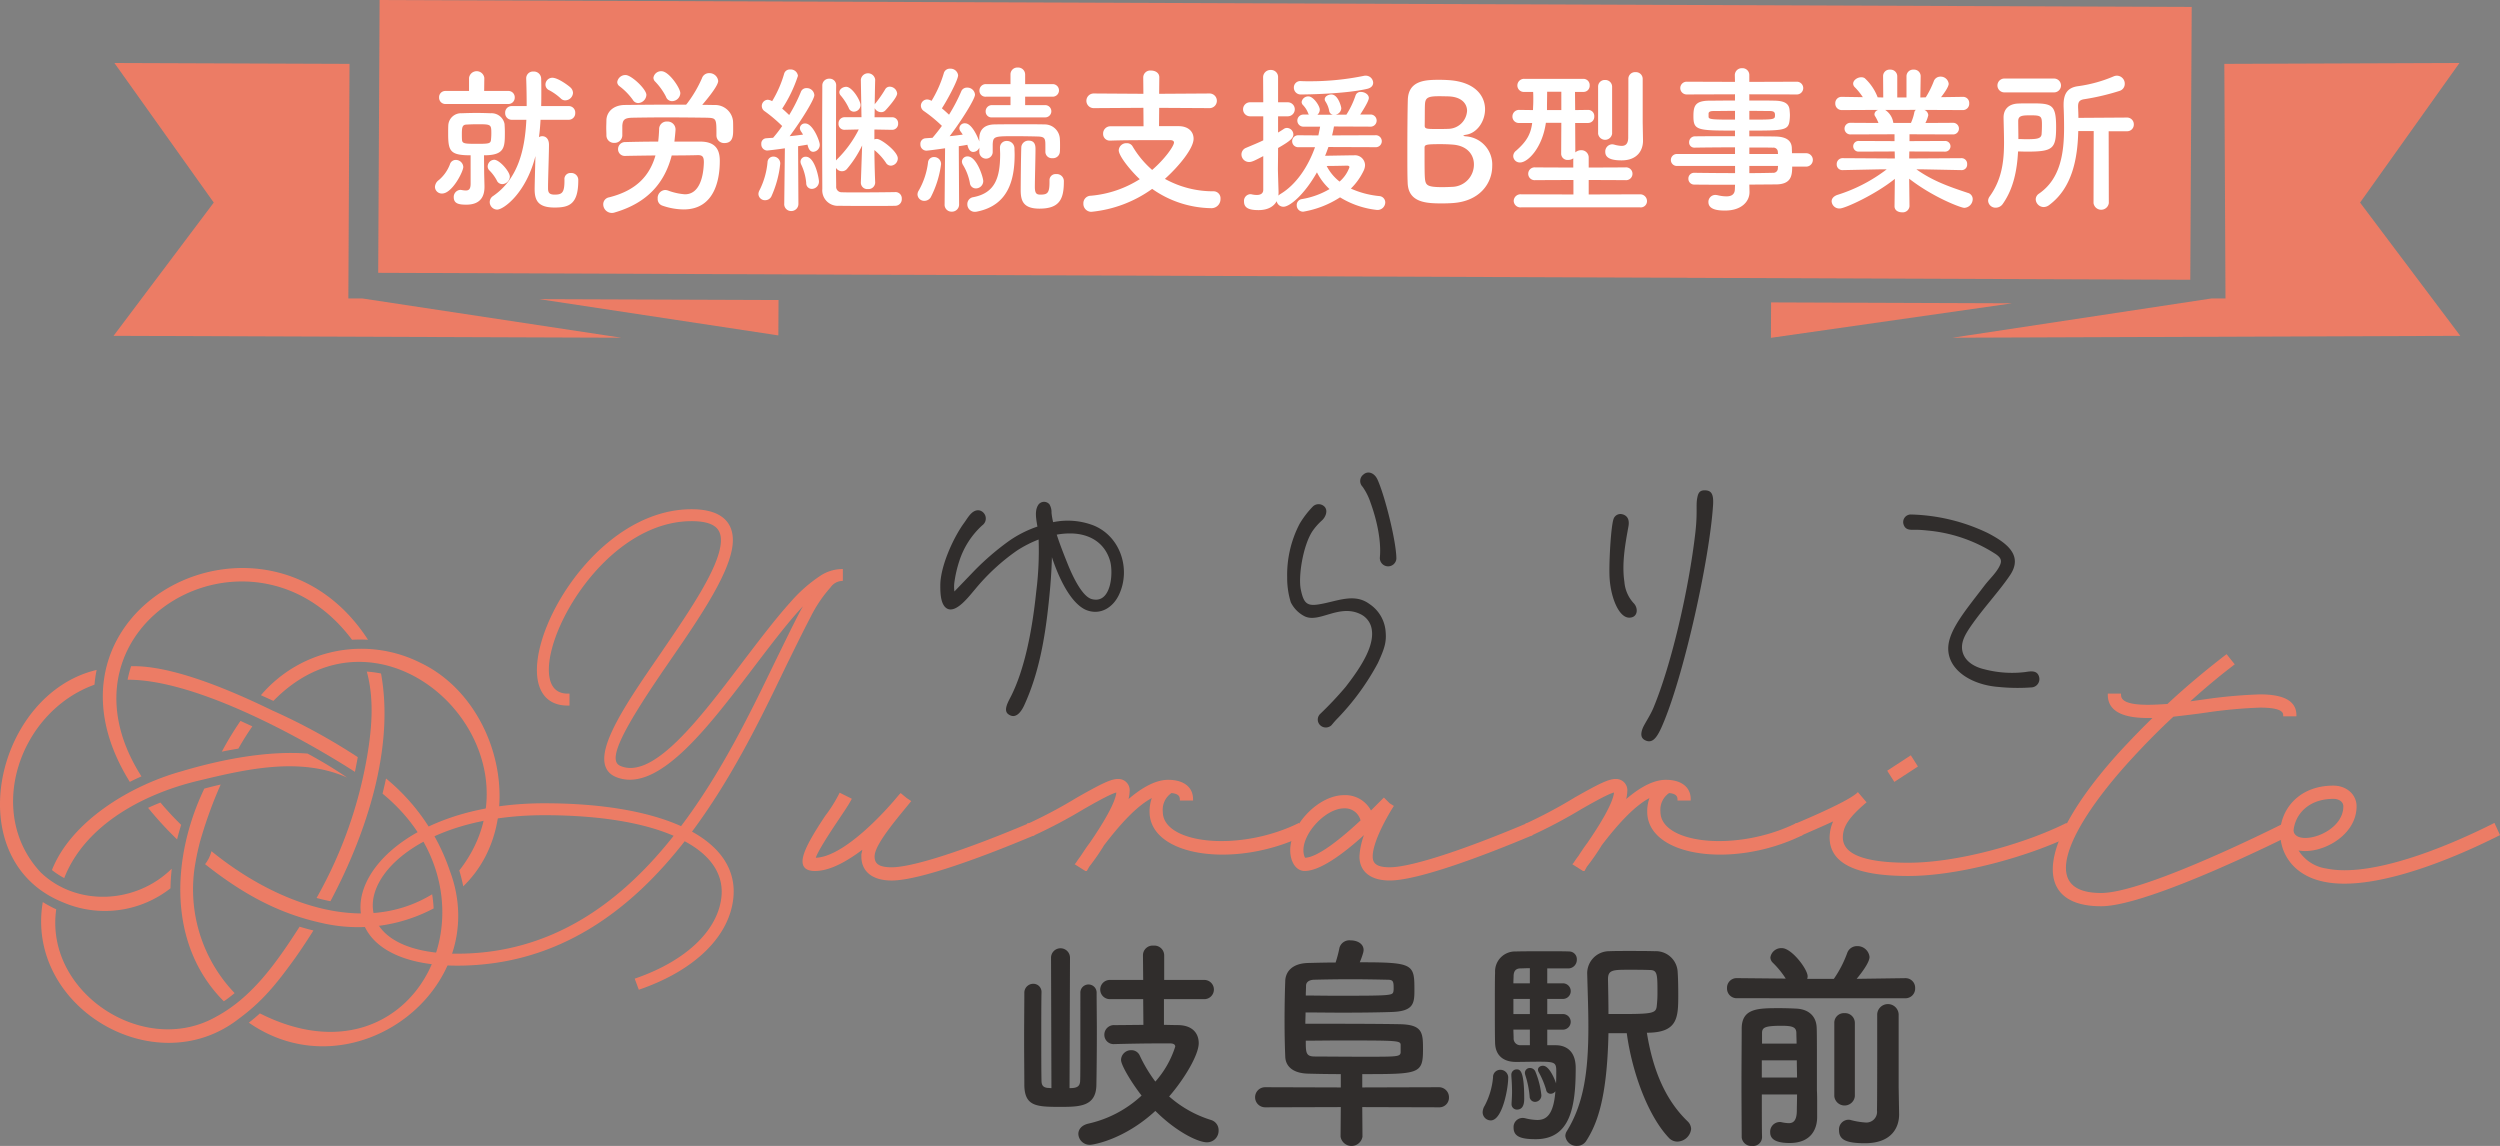 <svg xmlns="http://www.w3.org/2000/svg" width="531.264" height="243.517" viewBox="0 0 531.264 243.517">
  <rect x="0" y="0" width="531.264" height="243.517" fill="#808080" stroke="none"/>
  <g id="yurarite_rogo" transform="translate(-53.038 -64)">
    <g id="グループ_7" data-name="グループ 7" transform="translate(77.171 64)">
      <path id="パス_37" data-name="パス 37" d="M755.064,234.372l-.25,0-.038,7.526.25-.036,51.018-7.3Z" transform="translate(-402.579 -170.108)" fill="#ec7c65"/>
      <path id="パス_38" data-name="パス 38" d="M617.284,257.335l.248-49.847-49.963-.186,21.115,29.661L567.39,265.282l107.9.4L620.3,257.346Z" transform="translate(-567.39 -193.915)" fill="#ec7c65"/>
      <path id="パス_39" data-name="パス 39" d="M665.627,234.188,615.507,234l50.029,7.586.468.07.336.053.038-7.52h-.284Z" transform="translate(-525.07 -170.432)" fill="#ec7c65"/>
      <path id="パス_40" data-name="パス 40" d="M875.642,259.221l106.667.408h.081l.229-44.381.013-2.731.013-2.735.043-8.129-18.859-.073-23.748-.09L640.67,200.343l-23.6-.09-19.464-.073-.041,8.129-.013,2.735-.015,2.731-.227,44.381h.19l105.977.406.59,0h.3l3.077.011.59,0h.308l3.077.011.59,0h.306l155.059.594.314,0,3.659.013.316,0,3.659.013Z" transform="translate(-541.073 -200.18)" fill="#ec7c65"/>
      <path id="パス_41" data-name="パス 41" d="M833.313,257.335l-.246-49.847,49.963-.186-21.117,29.661,21.293,28.319-107.9.4,54.982-8.336Z" transform="translate(-384.518 -193.915)" fill="#ec7c65"/>
      <g id="グループ_6" data-name="グループ 6" transform="translate(68.296 14.355)">
        <path id="パス_42" data-name="パス 42" d="M603.727,232.834a1.916,1.916,0,0,1,.846-1.489,8.177,8.177,0,0,0,2.334-3.317,1.294,1.294,0,0,1,1.252-.947,1.592,1.592,0,0,1,1.592,1.489c0,.983-2.37,5.652-4.5,5.652A1.449,1.449,0,0,1,603.727,232.834Zm2.235-17.632a1.341,1.341,0,0,1-1.355-1.387,1.322,1.322,0,0,1,1.355-1.387h5.009v-2.776a1.638,1.638,0,0,1,3.248,0l-.034,2.776h5.077a1.339,1.339,0,0,1,1.421,1.387,1.357,1.357,0,0,1-1.421,1.387Zm8.291,17.395v.237c0,1.793-.679,3.757-3.859,3.757-1.556,0-2.673-.2-2.673-1.592a1.5,1.5,0,0,1,1.421-1.556c.1,0,.169.034.269.034a4.707,4.707,0,0,0,.882.1c.643,0,1.015-.3,1.015-1.455V226.1c-4.366,0-4.772-.88-4.772-4.637,0-.643,0-1.319.036-1.861a2.715,2.715,0,0,1,2.84-2.438c1.017-.034,2.1-.066,3.148-.066s2.066.032,3.013.066a2.817,2.817,0,0,1,2.943,2.269c.036.508.068,1.116.068,1.725,0,3.25,0,4.941-4.432,4.941l.034,3.859Zm1.455-11.033c0-2.064,0-2.064-3.081-2.064-.744,0-1.455.034-2.165.068-.913.034-1.015.541-1.015,2.064,0,.406,0,.812.034,1.218.068.778.643.812,3.112.812,2.607,0,2.979-.034,3.047-.912C615.673,222.376,615.707,221.972,615.707,221.564Zm1.15,9.849a9.023,9.023,0,0,0-1.624-2.165,1.192,1.192,0,0,1-.3-.778,1.446,1.446,0,0,1,1.387-1.423c1.116,0,3.317,2.505,3.317,3.588a1.659,1.659,0,0,1-1.592,1.59A1.27,1.27,0,0,1,616.857,231.413Zm14.384-.2a1.273,1.273,0,0,1,1.351-1.353,1.485,1.485,0,0,1,1.592,1.387v.2c0,5.144-2.032,5.753-5.043,5.753-3.451,0-4.229-1.455-4.229-3.892,0-.88.1-4.434.167-7.039-2,7.92-6.8,11.371-8.121,11.371a1.611,1.611,0,0,1-1.592-1.59,1.553,1.553,0,0,1,.746-1.319c5.313-3.656,6.734-9.883,7.039-16.177h-3.081a1.392,1.392,0,0,1-1.421-1.455,1.374,1.374,0,0,1,1.421-1.457h3.148c0-2.03-.034-3.992-.1-5.853v-.07a1.44,1.44,0,0,1,1.558-1.421,1.549,1.549,0,0,1,1.624,1.49c.032.912.032,1.895.032,2.876,0,.947,0,1.962-.032,2.977h5.821a1.374,1.374,0,0,1,1.419,1.457,1.391,1.391,0,0,1-1.419,1.455h-5.956c-.069,1.252-.169,2.47-.338,3.69a1.312,1.312,0,0,1,.71-.2c.643,0,1.421.442,1.421,1.829,0,1.827-.2,7.276-.2,8.967v.3c0,.88.273,1.319,1.389,1.319,1.59,0,2.1-.406,2.1-2.943v-.3Zm.2-16.786a1.321,1.321,0,0,1-.979-.406,11.83,11.83,0,0,0-2.406-1.725,1.3,1.3,0,0,1-.844-1.218,1.465,1.465,0,0,1,1.455-1.457c1.252,0,3.552,1.761,3.857,2.066a1.642,1.642,0,0,1,.541,1.15A1.687,1.687,0,0,1,631.443,214.424Z" transform="translate(-603.727 -207.453)" fill="#fff"/>
        <path id="パス_43" data-name="パス 43" d="M643.465,223.188c2.74.036,4.06,1.287,4.06,4.062v.1c0,3.114-.71,10.255-7.682,10.255a14.158,14.158,0,0,1-4.535-.812,1.465,1.465,0,0,1-.981-1.49,1.685,1.685,0,0,1,1.558-1.827,1.9,1.9,0,0,1,.607.1,12.969,12.969,0,0,0,3.622.812c3.148,0,3.958-3.891,4.026-6.8,0-1.116-.269-1.522-1.216-1.522h-.1c-.979.034-3.112.068-5.515.068-1.457,5.618-4.941,10.016-12.117,12.115a1.9,1.9,0,0,1-.609.1,1.838,1.838,0,0,1-1.827-1.827,1.494,1.494,0,0,1,1.252-1.49c5.956-1.489,8.665-4.77,9.849-8.9-2.673.034-5.144.068-6.362.1h-.068a1.42,1.42,0,0,1-1.522-1.455,1.492,1.492,0,0,1,1.556-1.489c1.252-.034,4.028-.1,6.971-.1q.152-1.269.2-2.639a1.593,1.593,0,0,1,1.692-1.624,1.689,1.689,0,0,1,1.795,1.658c0,.474-.2,2.235-.239,2.605Zm-16.651-1.353a1.645,1.645,0,0,1-1.725,1.626,1.593,1.593,0,0,1-1.658-1.66c0-.44-.036-.981-.036-1.522,0-.575.036-1.184.036-1.692.066-1.59,1.319-3.148,3.924-3.182,3.114-.034,6.294-.068,9.508-.068h3.52a2.052,2.052,0,0,1,.237-.3,26.088,26.088,0,0,0,3.114-5.313,1.579,1.579,0,0,1,1.522-1.083,1.863,1.863,0,0,1,1.928,1.66c0,1.182-3.079,4.7-3.383,5.075.913,0,1.793.034,2.706.034a3.819,3.819,0,0,1,3.823,3.351c.036.474.036,1.184.036,1.827,0,1.252,0,2.911-1.861,2.911a1.618,1.618,0,0,1-1.693-1.626V221.8c0-3.552,0-3.62-2.1-3.688-2.675-.034-5.755-.068-8.764-.068-2.471,0-4.875.034-6.939.068-1.827.034-2.1.507-2.2,1.692v2.03ZM630.166,215a1.319,1.319,0,0,1-1.118-.677,13.6,13.6,0,0,0-2.842-2.909,1.112,1.112,0,0,1-.476-.88,1.752,1.752,0,0,1,1.795-1.49c1.184,0,4.4,2.979,4.4,4.231A1.832,1.832,0,0,1,630.166,215Zm7.208-.406a1.361,1.361,0,0,1-1.287-.947,13.3,13.3,0,0,0-2.368-3.282,1.186,1.186,0,0,1-.3-.746,1.65,1.65,0,0,1,1.725-1.387c1.556,0,3.994,3.588,3.994,4.671A1.779,1.779,0,0,1,637.374,214.593Z" transform="translate(-586.993 -207.453)" fill="#fff"/>
        <path id="パス_44" data-name="パス 44" d="M641.76,235.816A1.374,1.374,0,0,1,640.3,234.5a1.672,1.672,0,0,1,.237-.812,16.515,16.515,0,0,0,1.693-5.922,1.234,1.234,0,0,1,1.252-1.218,1.459,1.459,0,0,1,1.455,1.522,22.531,22.531,0,0,1-1.9,6.971A1.46,1.46,0,0,1,641.76,235.816Zm4.026.712.135-11.743c-1.286.2-3.588.474-3.789.474a1.3,1.3,0,0,1-1.22-1.389,1.112,1.112,0,0,1,1.049-1.216c.408-.036.913-.07,1.455-.1a27.9,27.9,0,0,0,1.93-2.5,30.436,30.436,0,0,0-3.723-3.148,1.323,1.323,0,0,1,.679-2.436,2.261,2.261,0,0,1,.913.3,24.077,24.077,0,0,0,2.537-5.787,1.244,1.244,0,0,1,1.321-.947,1.535,1.535,0,0,1,1.622,1.353,29.163,29.163,0,0,1-3.349,6.971c.541.44,1.049.947,1.489,1.355a34.606,34.606,0,0,0,2.469-4.874,1.241,1.241,0,0,1,1.22-.846,1.608,1.608,0,0,1,1.66,1.489c0,.913-2.708,5.313-5.246,8.73,1.047-.1,2.062-.237,2.84-.338-.133-.237-.269-.44-.406-.643a1.448,1.448,0,0,1-.269-.744,1.07,1.07,0,0,1,1.15-.981c1.624,0,3.079,3.755,3.079,4.5a1.471,1.471,0,0,1-1.387,1.522c-.541,0-.981-.406-1.218-1.522-.541.1-1.218.2-2,.336l.068,12.185a1.51,1.51,0,0,1-1.524,1.59,1.456,1.456,0,0,1-1.489-1.558Zm4.671-4.366a11.443,11.443,0,0,0-1.049-3.892,1.622,1.622,0,0,1-.169-.643,1.077,1.077,0,0,1,1.148-1.049c1.93,0,2.776,4.637,2.776,5.246a1.552,1.552,0,0,1-1.522,1.59A1.188,1.188,0,0,1,650.456,232.162Zm18.951,1.928a1.329,1.329,0,0,1,1.353,1.421,1.386,1.386,0,0,1-1.353,1.49c-.88.034-2.776.034-4.806.034-2.808,0-5.92,0-7.14-.034a3.3,3.3,0,0,1-3.588-3.554c0-1.624-.034-6.295-.034-10.965s.034-9.373.034-11a1.436,1.436,0,0,1,1.49-1.489,1.383,1.383,0,0,1,1.455,1.455v.034c-.034,2.064-.034,10.185-.034,15.9a1.687,1.687,0,0,1,.237-.271,23.947,23.947,0,0,0,4.6-6.328l-2.979.068h-.034a1.231,1.231,0,0,1-1.286-1.319,1.285,1.285,0,0,1,1.319-1.353H662.2l-.137-7.952V210.2a1.534,1.534,0,0,1,3.047,0v.034s-.067,2.368-.1,5.244a.8.8,0,0,1,.2-.3,25.317,25.317,0,0,0,2-2.876,1.091,1.091,0,0,1,1.015-.609,1.607,1.607,0,0,1,1.556,1.455c0,.88-2.3,3.383-2.539,3.62a1.167,1.167,0,0,1-.846.338,1.538,1.538,0,0,1-1.387-.846l-.034,1.93H668.7a1.25,1.25,0,0,1,1.286,1.319,1.271,1.271,0,0,1-1.252,1.353H668.7l-3.757-.068v2.1a1.371,1.371,0,0,1,.543-.1c.878,0,4.432,2.675,4.432,4.129a1.558,1.558,0,0,1-1.455,1.556,1.229,1.229,0,0,1-1.083-.643,12.393,12.393,0,0,0-2.438-2.673c.034,3.958.169,6.9.169,6.9v.034a1.427,1.427,0,0,1-1.556,1.353,1.362,1.362,0,0,1-1.49-1.319v-.068l.273-7.885a22.907,22.907,0,0,1-3.18,4.939,1.376,1.376,0,0,1-1.118.543,1.476,1.476,0,0,1-1.252-.71c0,1.793.034,3.214.034,3.891a1.156,1.156,0,0,0,1.218,1.286c.677.034,1.827.034,3.115.034,2.876,0,6.6-.034,8.223-.068Zm-9.916-17.869a11.774,11.774,0,0,0-1.725-2.673,1.028,1.028,0,0,1-.271-.677c0-.643.744-1.15,1.455-1.15,1.288,0,3.045,2.943,3.045,3.857A1.429,1.429,0,0,1,660.574,217,1.162,1.162,0,0,1,659.491,216.222Z" transform="translate(-571.558 -207.627)" fill="#fff"/>
        <path id="パス_45" data-name="パス 45" d="M659.775,236.143a1.426,1.426,0,0,1-1.489-1.321,1.561,1.561,0,0,1,.269-.88,15.834,15.834,0,0,0,1.962-5.922,1.257,1.257,0,0,1,1.287-1.184,1.466,1.466,0,0,1,1.489,1.522,21.2,21.2,0,0,1-2.2,7.039A1.6,1.6,0,0,1,659.775,236.143Zm25.686-10.424v-1.049c0-1.727,0-2.167-1.693-2.2-1.286-.034-3.112-.068-4.8-.068-4.332,0-4.6.034-4.7,1.693v1.725a1.423,1.423,0,0,1-2.844-.034v-.947a1.439,1.439,0,0,1-1.286.913c-.372,0-.981-.2-1.252-1.522q-.761.152-1.827.3l.068,12.32a1.517,1.517,0,0,1-1.556,1.59,1.464,1.464,0,0,1-1.524-1.556v-.034l.1-11.879c-1.624.237-3.688.507-3.992.507A1.3,1.3,0,0,1,658.9,224.1a1.168,1.168,0,0,1,1.083-1.252c.406-.036.912-.07,1.489-.1.609-.71,1.319-1.59,2-2.537a30.183,30.183,0,0,0-3.827-3.148,1.4,1.4,0,0,1-.641-1.116,1.355,1.355,0,0,1,1.352-1.353,2.045,2.045,0,0,1,.915.3,24.661,24.661,0,0,0,2.6-5.855,1.306,1.306,0,0,1,1.353-.981,1.607,1.607,0,0,1,1.692,1.387c0,1.116-2.639,5.855-3.449,7.039.541.442,1.083.949,1.52,1.353a37.169,37.169,0,0,0,2.573-4.906,1.281,1.281,0,0,1,1.252-.848,1.62,1.62,0,0,1,1.693,1.49c0,.947-2.911,5.584-5.383,8.832,1.015-.1,2-.237,2.776-.338-.135-.237-.3-.44-.44-.643a1.19,1.19,0,0,1-.271-.744,1.116,1.116,0,0,1,1.216-1.015c1.49,0,2.776,3.146,3.013,3.857v-.71c.036-1.725,1.015-2.876,3.25-2.91,1.895-.034,3.994-.034,6.092-.034,1.522,0,3.047,0,4.5.034a3.224,3.224,0,0,1,3.283,3.146c.034.44.034.915.034,1.355,0,.474,0,.913-.034,1.319a1.454,1.454,0,0,1-1.59,1.353,1.361,1.361,0,0,1-1.489-1.319Zm-16.042,6.633a11.379,11.379,0,0,0-1.455-3.825,1.453,1.453,0,0,1-.237-.744,1.145,1.145,0,0,1,1.218-1.083c1.928,0,3.315,4.468,3.315,5.246A1.571,1.571,0,0,1,670.7,233.5,1.266,1.266,0,0,1,669.418,232.352Zm1.084,6.125a1.581,1.581,0,0,1-1.626-1.624,1.476,1.476,0,0,1,1.252-1.49c4.637-.88,5.72-4.127,5.72-9.136,0-.406-.034-.812-.034-1.252v-.068a1.391,1.391,0,0,1,1.455-1.489,1.589,1.589,0,0,1,1.624,1.59c0,.44.034.846.034,1.286,0,5.415-1.353,10.762-7.918,12.115A2.61,2.61,0,0,1,670.5,238.478Zm3.618-20.068a1.236,1.236,0,0,1-1.351-1.252,1.313,1.313,0,0,1,1.351-1.355h3.926V214.01h-5.21a1.27,1.27,0,0,1-1.387-1.286,1.35,1.35,0,0,1,1.387-1.389h5.21v-2.03a1.444,1.444,0,0,1,1.524-1.489,1.483,1.483,0,0,1,1.59,1.489v2.03h5.855a1.337,1.337,0,0,1,0,2.675h-5.855V215.8h4.263a1.3,1.3,0,0,1,0,2.607Zm12.217,13.4a1.285,1.285,0,0,1,1.389-1.353,1.512,1.512,0,0,1,1.66,1.624c0,3.723-.949,5.719-5.178,5.719-3.353,0-3.994-1.558-3.994-3.892,0-1.353.068-8.189.135-9.238a1.517,1.517,0,0,1,1.59-1.319c1.421,0,1.421,1.286,1.421,1.827,0,1.827-.135,6.328-.135,8.02,0,1.387.372,1.624,1.184,1.624,1.491,0,1.928-.338,1.928-2.639v-.372Z" transform="translate(-555.741 -207.817)" fill="#fff"/>
        <path id="パス_46" data-name="パス 46" d="M693.15,216.079l-.034,3.891h4.163c2,0,3.18,1.116,3.18,2.673,0,2.032-3.047,5.787-6.092,8.529a21.035,21.035,0,0,0,10.39,2.639,1.48,1.48,0,0,1,1.421,1.624,1.916,1.916,0,0,1-2.032,1.964,22.262,22.262,0,0,1-12.486-4.1,26.539,26.539,0,0,1-12.927,4.874,1.688,1.688,0,0,1-1.692-1.759,1.589,1.589,0,0,1,1.59-1.658,23.106,23.106,0,0,0,10.39-3.52c-1.558-1.421-4.468-4.806-4.468-6.159a1.614,1.614,0,0,1,1.691-1.489,1.374,1.374,0,0,1,1.252.677,20.316,20.316,0,0,0,4.163,5.009c2.774-2.4,4.637-5.11,4.637-5.823,0-.3-.271-.507-.778-.507h-3.656c-2.81,0-6.193,0-9.071.1h-.066a1.412,1.412,0,0,1-1.491-1.457,1.544,1.544,0,0,1,1.592-1.59h7l-.032-3.924-10.458.066a1.559,1.559,0,1,1,0-3.112l10.458.068-.034-3.518a1.487,1.487,0,0,1,1.658-1.423c.88,0,1.759.474,1.759,1.423l-.034,3.518,10.627-.068a1.558,1.558,0,1,1,0,3.112Z" transform="translate(-539.245 -207.516)" fill="#fff"/>
        <path id="パス_47" data-name="パス 47" d="M713.393,224.467c-.237.643-.442,1.252-.71,1.861,1.928-.034,5.582-.1,6.123-.1a2.144,2.144,0,0,1,2.37,2.1,2.85,2.85,0,0,1-.271,1.116,13.451,13.451,0,0,1-2.74,3.857,19.169,19.169,0,0,0,6.022,1.59,1.359,1.359,0,0,1,1.286,1.353,1.643,1.643,0,0,1-1.793,1.592,18.815,18.815,0,0,1-7.817-2.675,20.753,20.753,0,0,1-7.817,3.047,1.348,1.348,0,0,1-1.387-1.387,1.26,1.26,0,0,1,1.083-1.287,17.066,17.066,0,0,0,5.889-2.131,12.388,12.388,0,0,1-2.675-3.552c-2.808,4.939-5.855,7.309-7.107,7.309a1.464,1.464,0,0,1-1.455-1.186c-.609,1.152-1.9,1.9-3.859,1.9-2,0-3.079-.44-3.079-1.829a1.423,1.423,0,0,1,1.32-1.556.936.936,0,0,1,.3.034,5.26,5.26,0,0,0,1.083.135c.71,0,1.387-.237,1.387-1.116V226.4c-1.759.913-2.368,1.252-3.011,1.252a1.622,1.622,0,0,1-1.624-1.624,1.517,1.517,0,0,1,.981-1.387c1.353-.577,2.539-1.049,3.654-1.592v-5.109h-2.842a1.49,1.49,0,0,1,0-2.979h2.842l-.032-5.28a1.551,1.551,0,0,1,1.624-1.59,1.5,1.5,0,0,1,1.556,1.59v5.28h2.1a1.49,1.49,0,0,1,0,2.979h-2.1v3.451c.406-.237.778-.474,1.184-.744a1.192,1.192,0,0,1,.711-.237,1.411,1.411,0,0,1,1.355,1.387c0,.778-.645,1.389-3.25,2.878,0,2.233-.034,3.958-.034,4.468,0,.541.1,3.62.135,4.8a7.075,7.075,0,0,1-.034.846,3.605,3.605,0,0,1,.372-.3c3.451-2.03,5.99-5.956,7.411-9.982h-3.554a1.27,1.27,0,1,1,0-2.539l4.265.034c.135-.643.271-1.252.372-1.861h-3.518a1.287,1.287,0,1,1,0-2.573h1.15a.707.707,0,0,1-.169-.271,5.219,5.219,0,0,0-1.116-1.759.947.947,0,0,1-.273-.643,1.415,1.415,0,0,1,1.457-1.184c1.049,0,2.4,2.03,2.4,2.808a1.427,1.427,0,0,1-.507,1.083h3.283a.971.971,0,0,1-.78-.846,5.522,5.522,0,0,0-.81-2,.8.8,0,0,1-.135-.44c0-.609.742-1.015,1.419-1.015,1.423,0,2.1,2.607,2.1,2.943a1.473,1.473,0,0,1-1.252,1.353h2.334a18.624,18.624,0,0,0,1.964-4.127,1.1,1.1,0,0,1,1.115-.71c.814,0,1.693.541,1.693,1.286s-1.658,3.248-1.829,3.518h2.066a1.293,1.293,0,1,1,0,2.573l-7.65-.034c-.1.609-.235,1.252-.4,1.895l9.172-.034a1.275,1.275,0,1,1,0,2.539ZM707.606,213.3a1.45,1.45,0,0,1-1.558-1.457,1.359,1.359,0,0,1,1.489-1.385h.07c.541.034,1.083.034,1.692.034a56.587,56.587,0,0,0,11.64-1.152,1.409,1.409,0,0,1,.374-.034,1.57,1.57,0,0,1,1.59,1.489c0,.577-.372,1.118-1.319,1.321C717.046,213.164,709.094,213.3,707.606,213.3Zm10.255,15.465c0-.3-.306-.338-.509-.338s-2.47.068-4.332.068a9.964,9.964,0,0,0,2.742,3.317A7.289,7.289,0,0,0,717.86,228.764Z" transform="translate(-523.525 -207.58)" fill="#fff"/>
        <path id="パス_48" data-name="パス 48" d="M723.216,235.4c-.442.034-1.321.068-2.167.068-3.283,0-7.174-.135-7.31-4.366-.069-1.421-.069-3.96-.069-6.7,0-4.129.036-8.73.1-10.9.1-4.231,3.859-4.3,6.734-4.3.744,0,1.457.032,1.962.066,5.618.374,7.717,3.351,7.717,6.195,0,2.571-1.693,5.075-4.062,5.415-.338.066-.543.133-.543.2,0,.036.137.1.509.135a6.011,6.011,0,0,1,5.618,6.328C731.71,231.166,729.071,235.057,723.216,235.4Zm4.6-8.225c0-2-1.353-3.958-4.466-4.2-.846-.068-1.727-.1-2.573-.1-3.146,0-3.451.1-3.451.778,0,4.231,0,5.787.1,6.7.169,1.252.509,1.658,3.656,1.658.778,0,1.624-.034,2.268-.068A4.734,4.734,0,0,0,727.817,227.172Zm-7.445-14.484c-2.165,0-2.844.271-2.945,1.556-.068.812-.032,2.742-.068,4.7,0,.71.474.71,2.708.71.812,0,1.692,0,2.3-.034a4.058,4.058,0,0,0,3.994-3.825c0-1.59-1.254-3.079-4.231-3.079C722.132,212.723,721.252,212.689,720.372,212.689Z" transform="translate(-507.03 -206.597)" fill="#fff"/>
        <path id="パス_49" data-name="パス 49" d="M727.414,237.069a1.43,1.43,0,0,1-1.592-1.385,1.45,1.45,0,0,1,1.592-1.389l11.1.034V231.25l-8.089.034a1.363,1.363,0,1,1,0-2.708l8.056.036v-1.964a1.721,1.721,0,0,1-1.083.338,1.337,1.337,0,0,1-1.491-1.286l.036-6.6h-3.284c-.78,5.449-3.892,8.426-5.449,8.426a1.393,1.393,0,0,1-1.489-1.353,1.456,1.456,0,0,1,.575-1.116c2.37-2.066,3.148-3.622,3.453-5.922H727.04a1.359,1.359,0,0,1-1.489-1.387,1.4,1.4,0,0,1,1.489-1.389h.034l2.844.036.032-.848c.036-.541.036-1.049.036-1.522,0-.507,0-.981-.036-1.489h-1.861a1.372,1.372,0,0,1-1.489-1.353,1.415,1.415,0,0,1,1.523-1.423H740.61a1.323,1.323,0,0,1,1.355,1.389,1.3,1.3,0,0,1-1.319,1.387h-1.8l.036,3.859,2.707-.036h.034a1.294,1.294,0,0,1,1.319,1.389,1.311,1.311,0,0,1-1.319,1.387h-2.74l.034,6.261a1.772,1.772,0,0,1,1.218-.474,1.551,1.551,0,0,1,1.624,1.59v2.1l7.785-.036a1.363,1.363,0,1,1,0,2.708l-7.785-.034v3.079l10.9-.034a1.45,1.45,0,0,1,1.489,1.455,1.328,1.328,0,0,1-1.489,1.319Zm8.527-24.567h-3.013c0,1.15-.034,2.233-.034,3.148v.744h3.047Zm7.817-1.049A1.4,1.4,0,0,1,745.213,210a1.439,1.439,0,0,1,1.522,1.457V221.4a1.5,1.5,0,0,1-2.977,0Zm9.542,11.4v.07c0,1.962-1.15,4.161-4.569,4.161-2.2,0-3.451-.507-3.451-1.793a1.526,1.526,0,0,1,1.455-1.624,1.983,1.983,0,0,1,.44.068,6.554,6.554,0,0,0,1.556.271c.778,0,1.389-.338,1.423-1.693,0-1.387.034-7.106.034-10.49v-2.032a1.418,1.418,0,0,1,1.522-1.455,1.435,1.435,0,0,1,1.522,1.455v9.24Z" transform="translate(-496.58 -207.358)" fill="#fff"/>
        <path id="パス_50" data-name="パス 50" d="M769.249,228.8c0,2-.237,3.791-3.552,3.791-1.761,0-3.622.034-5.552.034l.036,1.556v.034c0,2.032-1.727,3.926-5.178,3.926-1.083,0-3.554-.034-3.554-1.793a1.468,1.468,0,0,1,1.489-1.524,2.607,2.607,0,0,1,.507.068,8.059,8.059,0,0,0,1.8.237c1.015,0,1.827-.338,1.827-1.59l.034-.88c-2.943,0-5.922,0-8.631-.034a1.232,1.232,0,0,1-1.284-1.252,1.213,1.213,0,0,1,1.284-1.252h.036c2.5.034,5.549.066,8.6.066v-1.522H744.646a1.272,1.272,0,0,1,0-2.537H757.1v-1.421c-3.18,0-6.4.034-8.6.068h-.036a1.089,1.089,0,0,1-1.115-1.15,1.233,1.233,0,0,1,1.284-1.254c2.4-.034,5.451-.034,8.462-.034v-1.184c-8.088,0-8.832-.068-8.832-3.079,0-2.235.406-3.284,3.518-3.284,1.287,0,3.25-.034,5.313-.034v-1.319l-10.219.034a1.355,1.355,0,1,1,0-2.708l10.219.036-.034-1.389a1.48,1.48,0,0,1,1.556-1.522,1.454,1.454,0,0,1,1.522,1.522V210.8l10.052-.036a1.355,1.355,0,1,1,0,2.708l-10.052-.034v1.319c2.066,0,4.028,0,5.347.034,2.165.034,3.113.643,3.216,2.032.034.37.068.744.068,1.083a10.25,10.25,0,0,1-.068,1.049c-.237,2.165-1.186,2.2-8.563,2.2v1.218c2,0,3.892,0,5.516.034,2.165.034,3.453.744,3.52,2.438,0,.3.034.677.034,1.116h3.114a1.425,1.425,0,0,1,0,2.842ZM757.1,216.958c-1.827,0-3.52.034-4.567.034-.712,0-.983.171-1.051.474v.746c0,.575.814.609,5.618.609Zm3.045,1.863c5.347,0,5.451,0,5.451-.981,0-.541-.171-.848-1.118-.848-.981,0-2.571-.034-4.332-.034Zm6.058,6.87a.926.926,0,0,0-1.049-.913c-1.387-.034-3.113-.034-5.009-.034v1.387h6.093Zm-6.058,2.977v1.522c1.761,0,3.453-.032,5.009-.066a.951.951,0,0,0,1.049-.949c0-.167.036-.338.036-.507Z" transform="translate(-480.829 -207.754)" fill="#fff"/>
        <path id="パス_51" data-name="パス 51" d="M789.186,229.406l-8.527-.171h-1.015c3.519,2.505,7.073,3.723,10.931,5.009a1.362,1.362,0,0,1,1.047,1.319,1.884,1.884,0,0,1-1.793,1.863c-.677,0-6.565-2.2-11.708-6.193l.068,5.821v.034a1.431,1.431,0,0,1-1.592,1.286c-.81,0-1.59-.406-1.59-1.286v-.034l.068-5.787c-4.2,3.383-10.627,6.294-11.709,6.294a1.637,1.637,0,0,1-1.725-1.524c0-.541.372-1.049,1.184-1.353a33.758,33.758,0,0,0,10.525-5.449h-1.116l-8.225.171h-.034a1.189,1.189,0,0,1-1.252-1.254,1.242,1.242,0,0,1,1.286-1.286l11.067.068-.034-1.489-7.648.034a1.134,1.134,0,1,1,0-2.267l7.614.032V221.79l-9.339.034a1.236,1.236,0,1,1,0-2.47l5.92.034a8.6,8.6,0,0,0-.675-1.387.76.76,0,0,1-.171-.508,1.032,1.032,0,0,1,.846-.881l-7.749.036a1.365,1.365,0,0,1-1.421-1.423,1.33,1.33,0,0,1,1.387-1.387h.034l4.434.068a13.311,13.311,0,0,0-1.759-2.165,1.1,1.1,0,0,1-.3-.71c0-.712.88-1.353,1.692-1.353a1.283,1.283,0,0,1,.778.2,10.636,10.636,0,0,1,2.74,4.062l1.186.034-.034-4.5v-.032a1.374,1.374,0,0,1,1.489-1.389,1.428,1.428,0,0,1,1.522,1.421v4.5h1.962v-4.5a1.412,1.412,0,0,1,1.524-1.421,1.394,1.394,0,0,1,1.489,1.389v.032l-.07,4.5,1.152-.034a19.668,19.668,0,0,0,1.692-3.385,1.484,1.484,0,0,1,1.423-1.015,1.713,1.713,0,0,1,1.759,1.524c0,.1,0,.778-1.626,2.842l4.6-.068h.032a1.3,1.3,0,0,1,1.355,1.387,1.339,1.339,0,0,1-1.387,1.423l-8.157-.036a1.308,1.308,0,0,1,.846,1.118,6.775,6.775,0,0,1-.609,1.658l5.889-.034a1.235,1.235,0,1,1,0,2.47l-9.272-.034v1.455l7.544-.032a1.134,1.134,0,1,1,0,2.267l-7.58-.034-.032,1.489,11.065-.068a1.192,1.192,0,0,1,1.252,1.286,1.159,1.159,0,0,1-1.218,1.254Zm-16.175-12.794a3.9,3.9,0,0,1,1.725,2.675l.034.1h3.723a9.946,9.946,0,0,0,.711-2.2.831.831,0,0,1,.338-.577Z" transform="translate(-464.839 -207.611)" fill="#fff"/>
        <path id="パス_52" data-name="パス 52" d="M782.48,235.943a1.833,1.833,0,0,1-1.522.848,1.575,1.575,0,0,1-1.624-1.455,1.629,1.629,0,0,1,.338-.949c2.607-3.62,3.045-7.512,3.045-11.471,0-1.727-.067-3.487-.1-5.246V217.6c0-1.522.878-2.878,3.18-2.945.778-.034,1.556-.034,2.334-.034,4.671,0,5.652.034,5.652,5.043,0,4.637-.675,5.212-6.227,5.212-.643,0-1.252-.034-1.861-.034C785.493,228.771,784.747,232.7,782.48,235.943Zm.374-23.654a1.473,1.473,0,1,1,0-2.943H793.31a1.472,1.472,0,1,1,0,2.943Zm4.5,9.948c2.267,0,3.25-.068,3.349-1.083.036-.507.068-1.184.068-1.861,0-1.928-.1-2.131-2.366-2.131-1.761,0-2.674.034-2.674,1.218,0,1.252.034,2.537.034,3.823C786.305,222.2,786.848,222.238,787.354,222.238Zm14.418-1.725h-3.283c-.135,5.787-1.252,12.048-6.159,15.7a1.974,1.974,0,0,1-1.184.442A1.714,1.714,0,0,1,789.451,235a1.468,1.468,0,0,1,.679-1.186c4.6-3.146,5.345-8.663,5.345-14.044,0-1.522-.032-3.047-.1-4.5v-.406c0-2.3.846-3.588,3.045-3.891a29.147,29.147,0,0,0,7.616-2.1,1.756,1.756,0,0,1,.708-.135,1.692,1.692,0,0,1,1.626,1.727,1.551,1.551,0,0,1-1.152,1.522,50.212,50.212,0,0,1-7.513,1.759c-1.015.169-1.252.643-1.252,1.522v.2c.034.71.068,1.457.068,2.235l10.255-.068a1.438,1.438,0,0,1,1.522,1.455,1.42,1.42,0,0,1-1.522,1.455h-3.825l.034,15.264a1.64,1.64,0,0,1-3.25,0Z" transform="translate(-449.277 -207.01)" fill="#fff"/>
      </g>
    </g>
    <g id="グループ_14" data-name="グループ 14" transform="translate(53.038 164.417)">
      <g id="グループ_10" data-name="グループ 10" transform="translate(76.979 8.166)">
        <path id="パス_59" data-name="パス 59" d="M703.909,268.949a3.526,3.526,0,0,0-2.544,1.513,28.862,28.862,0,0,0-4.262,6.325c-1.58,3.025-3.367,6.668-5.361,10.726-5.019,10.449-11.344,23.578-20.074,35.2,6.187,3.3,9.419,7.9,9.006,13.541-.617,8.182-7.907,15.4-19.524,19.457l-.618-1.651c11-3.849,17.805-10.586,18.354-17.942.344-4.88-2.611-9.006-8.317-11.961-11.413,14.711-26.744,26.536-48.26,26.536-34.1,0-22.963-33.754,18.56-33.754,12.306,0,22.274,1.786,29.147,4.949,8.731-11.48,15.056-24.612,20.144-35.13,1.994-4.054,3.781-7.768,5.363-10.791.754-1.374,1.513-2.613,2.132-3.575a39.472,39.472,0,0,0-2.958,2.956c-3.092,3.439-6.462,7.907-9.968,12.512-9.417,12.375-19.868,26.124-28.391,22.824-6.464-2.475,1.443-14.026,9.21-25.3,6.464-9.487,13.2-19.182,13.2-24.748,0-2.956-2.061-4.4-6.6-4.4-22.686,0-38.909,37.4-26.328,37.4v1.788c-16.087,0,1.58-40.974,26.328-40.974,5.5,0,8.386,2.132,8.386,6.189,0,6.119-7.01,16.293-13.543,25.778-11,15.951-13.268,21.381-9.968,22.618,7.22,2.819,16.913-9.9,26.261-22.274,3.508-4.6,6.945-9.142,10.107-12.648a30.771,30.771,0,0,1,6.394-5.636,8.178,8.178,0,0,1,4.124-1.307Zm-34.991,54.379c-6.529-2.956-16.154-4.607-28.049-4.607-39.6,0-49.633,30.181-18.56,30.181,20.623,0,35.473-11.342,46.609-25.574" transform="translate(-602.151 -254.444)" fill="#ec7c65"/>
        <path id="パス_60" data-name="パス 60" d="M703.909,268.949a3.526,3.526,0,0,0-2.544,1.513,28.862,28.862,0,0,0-4.262,6.325c-1.58,3.025-3.367,6.668-5.361,10.726-5.019,10.449-11.344,23.578-20.074,35.2,6.187,3.3,9.419,7.9,9.006,13.541-.617,8.182-7.907,15.4-19.524,19.457l-.618-1.651c11-3.849,17.805-10.586,18.354-17.942.344-4.88-2.611-9.006-8.317-11.961-11.413,14.711-26.744,26.536-48.26,26.536-34.1,0-22.963-33.754,18.56-33.754,12.306,0,22.274,1.786,29.147,4.949,8.731-11.48,15.056-24.612,20.144-35.13,1.994-4.054,3.781-7.768,5.363-10.791.754-1.374,1.513-2.613,2.132-3.575a39.472,39.472,0,0,0-2.958,2.956c-3.092,3.439-6.462,7.907-9.968,12.512-9.417,12.375-19.868,26.124-28.391,22.824-6.464-2.475,1.443-14.026,9.21-25.3,6.464-9.487,13.2-19.182,13.2-24.748,0-2.956-2.061-4.4-6.6-4.4-22.686,0-38.909,37.4-26.328,37.4v1.788c-16.087,0,1.58-40.974,26.328-40.974,5.5,0,8.386,2.132,8.386,6.189,0,6.119-7.01,16.293-13.543,25.778-11,15.951-13.268,21.381-9.968,22.618,7.22,2.819,16.913-9.9,26.261-22.274,3.508-4.6,6.945-9.142,10.107-12.648a30.771,30.771,0,0,1,6.394-5.636,8.178,8.178,0,0,1,4.124-1.307Zm-34.991,54.379c-6.529-2.956-16.154-4.607-28.049-4.607-39.6,0-49.633,30.181-18.56,30.181C642.931,348.9,657.781,337.56,668.917,323.328Z" transform="translate(-602.151 -254.444)" fill="none" stroke="#ec7c65" stroke-width="0.75"/>
        <path id="パス_61" data-name="パス 61" d="M696.893,292.528c-10.043,4.23-24.053,9.515-30.046,9.515-3.877,0-6.166-1.761-6.166-4.845a5.374,5.374,0,0,1,.528-2.2c-3.524,2.732-7.314,5.021-10.661,5.021-4.405,0-2.114-4.493,2.381-11.279a30.523,30.523,0,0,0,2.995-4.756l2.114,1.056c-.705,1.323-1.939,3.084-3.17,4.935-3.7,5.551-4.76,7.754-4.319,7.754,6.256,0,15.421-10.221,18.063-13.48l.088-.09.088-.088,1.06.881.791.528-1.586,1.939c-4.142,5.023-6.081,8.019-6.081,9.78s1.148,2.554,3.877,2.554c4.407,0,15.156-3.435,29.166-9.34Z" transform="translate(-554.355 -223.77)" fill="#ec7c65"/>
        <path id="パス_62" data-name="パス 62" d="M696.893,292.528c-10.043,4.23-24.053,9.515-30.046,9.515-3.877,0-6.166-1.761-6.166-4.845a5.374,5.374,0,0,1,.528-2.2c-3.524,2.732-7.314,5.021-10.661,5.021-4.405,0-2.114-4.493,2.381-11.279a30.523,30.523,0,0,0,2.995-4.756l2.114,1.056c-.705,1.323-1.939,3.084-3.17,4.935-3.7,5.551-4.76,7.754-4.319,7.754,6.256,0,15.421-10.221,18.063-13.48l.088-.09.088-.088,1.06.881.791.528-1.586,1.939c-4.142,5.023-6.081,8.019-6.081,9.78s1.148,2.554,3.877,2.554c4.407,0,15.156-3.435,29.166-9.34Z" transform="translate(-554.355 -223.77)" fill="none" stroke="#ec7c65" stroke-width="0.52"/>
        <path id="パス_63" data-name="パス 63" d="M729.978,294.056c-14.538,7.051-32.425,4.407-32.425-4.845a8.223,8.223,0,0,1,.705-3.435c-3.877,1.761-7.93,6.607-10.836,10.4a47.181,47.181,0,0,1-3.172,4.582l-.44.791h-.09l-1.937-1.233c.088-.088.44-.705,1.056-1.5.528-.8,1.146-1.763,1.939-2.821,2.556-3.7,5.726-8.81,5.726-11.1v-.088c-.791.088-2.552.881-7.312,3.612a106.622,106.622,0,0,1-10.661,5.638l-.882-2.116a102.235,102.235,0,0,0,10.4-5.551c5.288-2.994,7.136-3.877,8.547-3.877a2.133,2.133,0,0,1,2.2,2.381,7.311,7.311,0,0,1-.528,2.467c2.909-2.644,6.081-4.67,8.985-4.67,3,0,5.025,1.323,5.025,3.877h-2.291q0-1.452-2.116-1.586a4.551,4.551,0,0,0-2.026,4.23c0,7.137,16.391,8.9,29.078,2.729Z" transform="translate(-529.984 -225.298)" fill="#ec7c65"/>
        <path id="パス_64" data-name="パス 64" d="M729.978,294.056c-14.538,7.051-32.425,4.407-32.425-4.845a8.223,8.223,0,0,1,.705-3.435c-3.877,1.761-7.93,6.607-10.836,10.4a47.181,47.181,0,0,1-3.172,4.582l-.44.791h-.09l-1.937-1.233c.088-.088.44-.705,1.056-1.5.528-.8,1.146-1.763,1.939-2.821,2.556-3.7,5.726-8.81,5.726-11.1v-.088c-.791.088-2.552.881-7.312,3.612a106.622,106.622,0,0,1-10.661,5.638l-.882-2.116a102.235,102.235,0,0,0,10.4-5.551c5.288-2.994,7.136-3.877,8.547-3.877a2.133,2.133,0,0,1,2.2,2.381,7.311,7.311,0,0,1-.528,2.467c2.909-2.644,6.081-4.67,8.985-4.67,3,0,5.025,1.323,5.025,3.877h-2.291q0-1.452-2.116-1.586a4.551,4.551,0,0,0-2.026,4.23c0,7.137,16.391,8.9,29.078,2.729Z" transform="translate(-529.984 -225.298)" fill="none" stroke="#ec7c65" stroke-width="0.52"/>
        <path id="パス_65" data-name="パス 65" d="M749.946,292.3c-10.045,4.23-24.055,9.515-30.044,9.515-3.877,0-6.168-1.761-6.168-4.845a15.18,15.18,0,0,1,1.409-5.551c-4.142,3.877-9.78,8.37-13.3,8.37-1.761,0-2.819-1.938-2.819-4.14,0-5.288,5.9-11.454,11.191-11.454a5.926,5.926,0,0,1,5.638,3.437l2.819-2.821,1.058,1.058.7.44c-.968,1.5-4.4,7.314-4.4,10.661,0,1.763,1.143,2.554,3.877,2.554,4.4,0,15.151-3.435,29.164-9.34Zm-48.109,5.2c2.909,0,8.195-4.407,12.159-8.107a3.672,3.672,0,0,0-3.787-2.909c-3.965,0-8.9,5.2-8.9,9.165,0,.968.353,1.851.53,1.851" transform="translate(-501.563 -223.546)" fill="#ec7c65"/>
        <path id="パス_66" data-name="パス 66" d="M749.946,292.3c-10.045,4.23-24.055,9.515-30.044,9.515-3.877,0-6.168-1.761-6.168-4.845a15.18,15.18,0,0,1,1.409-5.551c-4.142,3.877-9.78,8.37-13.3,8.37-1.761,0-2.819-1.938-2.819-4.14,0-5.288,5.9-11.454,11.191-11.454a5.926,5.926,0,0,1,5.638,3.437l2.819-2.821,1.058,1.058.7.44c-.968,1.5-4.4,7.314-4.4,10.661,0,1.763,1.143,2.554,3.877,2.554,4.4,0,15.151-3.435,29.164-9.34Zm-48.109,5.2c2.909,0,8.195-4.407,12.159-8.107a3.672,3.672,0,0,0-3.787-2.909c-3.965,0-8.9,5.2-8.9,9.165C701.307,296.621,701.66,297.5,701.837,297.5Z" transform="translate(-501.563 -223.546)" fill="none" stroke="#ec7c65" stroke-width="0.52"/>
        <path id="パス_67" data-name="パス 67" d="M781.859,294.056c-14.538,7.051-32.425,4.407-32.425-4.845a8.224,8.224,0,0,1,.705-3.435c-3.877,1.761-7.929,6.607-10.836,10.4a47.168,47.168,0,0,1-3.172,4.582l-.44.791h-.09l-1.937-1.233c.088-.088.44-.705,1.056-1.5.528-.8,1.146-1.763,1.939-2.821,2.556-3.7,5.726-8.81,5.726-11.1v-.088c-.791.088-2.552.881-7.312,3.612a106.627,106.627,0,0,1-10.661,5.638l-.882-2.116a102.246,102.246,0,0,0,10.4-5.551c5.288-2.994,7.137-3.877,8.547-3.877a2.133,2.133,0,0,1,2.2,2.381,7.313,7.313,0,0,1-.528,2.467c2.909-2.644,6.081-4.67,8.985-4.67,3,0,5.025,1.323,5.025,3.877h-2.291q0-1.452-2.116-1.586a4.551,4.551,0,0,0-2.026,4.23c0,7.137,16.391,8.9,29.078,2.729Z" transform="translate(-476.109 -225.298)" fill="#ec7c65"/>
        <path id="パス_68" data-name="パス 68" d="M781.859,294.056c-14.538,7.051-32.425,4.407-32.425-4.845a8.224,8.224,0,0,1,.705-3.435c-3.877,1.761-7.929,6.607-10.836,10.4a47.168,47.168,0,0,1-3.172,4.582l-.44.791h-.09l-1.937-1.233c.088-.088.44-.705,1.056-1.5.528-.8,1.146-1.763,1.939-2.821,2.556-3.7,5.726-8.81,5.726-11.1v-.088c-.791.088-2.552.881-7.312,3.612a106.627,106.627,0,0,1-10.661,5.638l-.882-2.116a102.246,102.246,0,0,0,10.4-5.551c5.288-2.994,7.137-3.877,8.547-3.877a2.133,2.133,0,0,1,2.2,2.381,7.313,7.313,0,0,1-.528,2.467c2.909-2.644,6.081-4.67,8.985-4.67,3,0,5.025,1.323,5.025,3.877h-2.291q0-1.452-2.116-1.586a4.551,4.551,0,0,0-2.026,4.23c0,7.137,16.391,8.9,29.078,2.729Z" transform="translate(-476.109 -225.298)" fill="none" stroke="#ec7c65" stroke-width="0.52"/>
        <path id="パス_69" data-name="パス 69" d="M809.993,296.57c-9.075,4.405-23.788,8.547-34.537,8.547-10.928,0-16.479-2.556-16.479-7.929a8.359,8.359,0,0,1,1.058-3.967c-2.026.97-4.493,2.028-7.489,3.349l-.881-2.116c7.489-3.172,11.454-5.2,12.952-6.431l.088-.088,1.5,1.761c-3.612,3.084-4.933,5.11-4.933,7.491,0,3.7,4.495,5.638,14.187,5.638,10.4,0,24.581-3.965,33.481-8.372Zm-37.446-11.544-1.233-1.938,4.58-2.995,1.235,1.939Z" transform="translate(-446.893 -227.81)" fill="#ec7c65"/>
        <path id="パス_70" data-name="パス 70" d="M809.993,296.57c-9.075,4.405-23.788,8.547-34.537,8.547-10.928,0-16.479-2.556-16.479-7.929a8.359,8.359,0,0,1,1.058-3.967c-2.026.97-4.493,2.028-7.489,3.349l-.881-2.116c7.489-3.172,11.454-5.2,12.952-6.431l.088-.088,1.5,1.761c-3.612,3.084-4.933,5.11-4.933,7.491,0,3.7,4.495,5.638,14.187,5.638,10.4,0,24.581-3.965,33.481-8.372Zm-37.446-11.544-1.233-1.938,4.58-2.995,1.235,1.939Z" transform="translate(-446.893 -227.81)" fill="none" stroke="#ec7c65" stroke-width="0.52"/>
        <path id="パス_71" data-name="パス 71" d="M827.392,305.4l1.056,2.116S798.669,322.5,788.534,322.5c-14.891,0-12.952-13.655,4.319-32.6,2.291-2.467,4.668-4.935,7.224-7.4h-1.586c-5.463,0-8.284-1.5-8.284-4.67H792.5c0,1.586,1.763,2.379,5.993,2.379,1.321,0,2.731-.088,4.23-.175,3.965-3.7,8.192-7.224,12.422-10.484l1.41,1.761c-3.349,2.554-6.7,5.375-9.868,8.28l3.789-.528A104.37,104.37,0,0,1,822.28,278c4.935,0,7.489,1.321,7.489,4.14H827.48c0-1.233-1.588-1.849-5.2-1.849a102.441,102.441,0,0,0-11.454,1.056c-2.377.353-4.758.618-7.049.883-3.259,2.994-6.341,6.168-9.163,9.25-13.127,14.361-20.176,28.725-6.081,28.725,9.6,0,38.858-14.8,38.858-14.8" transform="translate(-419.008 -238.761)" fill="#ec7c65"/>
        <path id="パス_72" data-name="パス 72" d="M827.392,305.4l1.056,2.116S798.669,322.5,788.534,322.5c-14.891,0-12.952-13.655,4.319-32.6,2.291-2.467,4.668-4.935,7.224-7.4h-1.586c-5.463,0-8.284-1.5-8.284-4.67H792.5c0,1.586,1.763,2.379,5.993,2.379,1.321,0,2.731-.088,4.23-.175,3.965-3.7,8.192-7.224,12.422-10.484l1.41,1.761c-3.349,2.554-6.7,5.375-9.868,8.28l3.789-.528A104.37,104.37,0,0,1,822.28,278c4.935,0,7.489,1.321,7.489,4.14H827.48c0-1.233-1.588-1.849-5.2-1.849a102.441,102.441,0,0,0-11.454,1.056c-2.377.353-4.758.618-7.049.883-3.259,2.994-6.341,6.168-9.163,9.25-13.127,14.361-20.176,28.725-6.081,28.725C798.139,320.21,827.392,305.4,827.392,305.4Z" transform="translate(-419.008 -238.761)" fill="none" stroke="#ec7c65" stroke-width="0.52"/>
        <path id="パス_73" data-name="パス 73" d="M848.329,293.337c-10.484,5.288-26.875,11.894-37.005,9.78-6.521-1.321-9.34-6.081-9.075-10.661v-.177c.438-4.67,4.228-9.075,11.014-9.075,2.642,0,4.668,1.763,4.668,4.142,0,6.431-8.1,10.308-12.6,8.987a8.649,8.649,0,0,0,6.433,4.493c9.426,1.939,25.111-4.317,35.6-9.605Zm-43.791-.88c.265,4.052,11.1,1.145,11.1-5.11,0-1.058-.968-1.849-2.377-1.849-5.375,0-8.372,3.347-8.725,6.959" transform="translate(-394.384 -224.579)" fill="#ec7c65"/>
        <path id="パス_74" data-name="パス 74" d="M848.329,293.337c-10.484,5.288-26.875,11.894-37.005,9.78-6.521-1.321-9.34-6.081-9.075-10.661v-.177c.438-4.67,4.228-9.075,11.014-9.075,2.642,0,4.668,1.763,4.668,4.142,0,6.431-8.1,10.308-12.6,8.987a8.649,8.649,0,0,0,6.433,4.493c9.426,1.939,25.111-4.317,35.6-9.605Zm-43.791-.88c.265,4.052,11.1,1.145,11.1-5.11,0-1.058-.968-1.849-2.377-1.849C807.887,285.5,804.891,288.844,804.538,292.456Z" transform="translate(-394.384 -224.579)" fill="none" stroke="#ec7c65" stroke-width="0.52"/>
      </g>
      <g id="グループ_11" data-name="グループ 11" transform="translate(199.818 0)">
        <path id="パス_75" data-name="パス 75" d="M700.432,273.139c-1.284,2.827-4.024,4.539-7.02,3.341-2.825-1.2-5.4-5.567-7.279-11.217-.086,3.339-.342,6.509-.685,9.676-.77,7.363-2.055,14.984-5.222,21.836-.6,1.284-1.8,3.082-3.427,1.8-1.027-.854.086-2.654.685-3.853,2.827-5.651,4.454-13.786,5.31-22.092a69.223,69.223,0,0,0,.514-11.13,25.016,25.016,0,0,0-4.54,2.312,44.1,44.1,0,0,0-8.989,8.3c-1.2,1.37-4.026,5.224-5.995,4.026-1.37-.856-1.37-3.512-1.37-4.882,0-4.024,2.74-10.1,5.051-13.272.77-1.027,1.714-3,3.341-2.654a1.78,1.78,0,0,1,.514,3.168,17.509,17.509,0,0,0-4.882,7.622,25.847,25.847,0,0,0-1.027,4.452,7.565,7.565,0,0,0,0,1.969l4.283-4.452a56.257,56.257,0,0,1,7.277-6.252,23.887,23.887,0,0,1,6.081-3.082c-.257-1.541-.6-3.253.086-4.452a1.489,1.489,0,0,1,2.483-.257,3.291,3.291,0,0,1,.428,1.8,15.8,15.8,0,0,0,.342,1.969,15.28,15.28,0,0,1,8.561.685C700.688,260.81,702.916,267.745,700.432,273.139Zm-1.969-7.191c-1.2-3.94-4.538-5.738-8.478-5.738a15.768,15.768,0,0,0-2.825.257c.685,2.14,1.541,4.283,2.4,6.423,1.115,2.74,3.084,6.763,5.053,7.277C698.8,275.281,699.233,268.43,698.462,265.947Z" transform="translate(-662.413 -247.269)" fill="#302d2c"/>
        <path id="パス_76" data-name="パス 76" d="M705.939,260.638a12.964,12.964,0,0,0-1.969,2.226c-2.057,3.082-3.084,9.762-2.485,12.5.6,2.827,1.284,3.512,3.855,3.084,3.769-.6,7.448-2.485,10.7-.086a7.723,7.723,0,0,1,3.427,5.565c.257,2.4-.088,3.681-1.629,7.022a52.625,52.625,0,0,1-8.476,11.645c-.514.514-.944,1.027-1.372,1.541a1.732,1.732,0,0,1-2.4,0,1.658,1.658,0,0,1,0-2.4,74.314,74.314,0,0,0,5.4-5.736c3.6-4.623,6.507-9.334,5.394-12.93a4.319,4.319,0,0,0-1.969-2.4c-4.709-2.568-9.077,1.969-12.247.257a6.64,6.64,0,0,1-2.823-2.911,17.541,17.541,0,0,1-.77-5.224,23.566,23.566,0,0,1,2.652-11.474,20.007,20.007,0,0,1,2.827-3.681,1.757,1.757,0,0,1,2.483.086C707.309,258.583,706.709,259.953,705.939,260.638Zm11.817-8.735c1.541,3.339,4.024,13.187,4.024,16.87a1.76,1.76,0,0,1-3.51-.257c.343-3.6-.685-8.135-1.969-11.645a12.819,12.819,0,0,0-1.712-3.425,1.72,1.72,0,0,1,.171-2.57C715.7,250.02,717.071,250.448,717.755,251.9Z" transform="translate(-624.861 -250.438)" fill="#302d2c"/>
        <path id="パス_77" data-name="パス 77" d="M736.207,260c-.6,3.339-1.458,7.707-.856,11.731a7.548,7.548,0,0,0,1.969,4.539c1.027,1.027.942,3.082-.942,3.082-2.314,0-4.111-4.711-4.2-9.163-.086-3.168.343-10.789.942-11.988a1.552,1.552,0,0,1,1.627-.856C735.693,257.514,736.549,258.2,736.207,260Zm17.981-4.452c-.771,11.474-5.993,35.022-10.361,45.726-1.284,3.168-2.311,5.051-4.109,4.109-1.027-.514-.856-1.627-.428-2.654.514-1.113,1.541-2.57,2.226-4.2,3.853-9.25,7.536-25.26,8.906-37.164.514-4.452.086-5.907.428-7.534.171-.858.426-1.541,1.541-1.541C753.845,252.292,754.359,253.061,754.188,255.545Z" transform="translate(-589.977 -248.513)" fill="#302d2c"/>
        <path id="パス_78" data-name="パス 78" d="M764.417,254.812a39.9,39.9,0,0,1,16.356,3.938c3.938,2.055,7.622,4.711,4.709,8.991-2.31,3.424-5.565,6.851-8.3,10.789-1.113,1.627-1.971,3.082-1.885,4.709.171,2.57,2.485,3.94,4.711,4.454a23.219,23.219,0,0,0,8.735.6c1.113-.171,2.483-.428,2.911.942a1.775,1.775,0,0,1-1.455,2.312,40.113,40.113,0,0,1-7.106-.086c-5.91-.428-11.132-3.767-10.7-8.735.342-3.681,3.853-7.791,7.705-12.844,1.115-1.455,2.57-2.74,3.255-4.281.426-.942.34-1.627-1.2-2.568a31.837,31.837,0,0,0-14.045-4.8c-.771-.086-1.8-.171-2.568-.171-1.115,0-2.228.171-2.656-1.113A1.61,1.61,0,0,1,764.417,254.812Z" transform="translate(-558.176 -245.896)" fill="#302d2c"/>
      </g>
      <g id="グループ_12" data-name="グループ 12" transform="translate(0 20.29)">
        <path id="パス_79" data-name="パス 79" d="M608.481,280.053c-9.165-4.468-21.53-9.662-30.05-9.418a24.929,24.929,0,0,0-.742,2.87c14.242-.088,36.463,11.972,48.3,19.573H626c.218-1.036.41-2.075.6-3.123a129.393,129.393,0,0,0-18.111-9.9" transform="translate(-550.574 -249.764)" fill="#ec7c65"/>
        <path id="パス_80" data-name="パス 80" d="M592.429,329.031c.8-.548,1.551-1.123,2.3-1.751a31.886,31.886,0,0,1-8.292-27.892l0,0q.336-1.951.834-3.879l-.006-.006a92.461,92.461,0,0,1,4.5-12.54c-1.162.261-2.318.554-3.474.86-6.941,14.473-7.919,33.126,4.142,45.2" transform="translate(-544.87 -236.949)" fill="#ec7c65"/>
        <path id="パス_81" data-name="パス 81" d="M589.517,282.477c.5-.1,1.005-.175,1.509-.261.96-1.694,1.955-3.28,2.972-4.729-.838-.387-1.682-.77-2.522-1.154a68.094,68.094,0,0,0-3.963,6.527c.669-.135,1.331-.265,2-.383" transform="translate(-540.373 -243.838)" fill="#ec7c65"/>
        <path id="パス_82" data-name="パス 82" d="M585.971,292.659l.02.014,0-.01c.251-1.033.544-2.061.858-3.084a63.783,63.783,0,0,1-4.4-4.737c-.883.349-1.765.728-2.623,1.125a73.841,73.841,0,0,0,6.144,6.692" transform="translate(-548.354 -235.002)" fill="#ec7c65"/>
        <path id="パス_83" data-name="パス 83" d="M577.763,320.4a22.572,22.572,0,0,0,22.855-2.982q.03-1.825.214-3.651c.012-.171.033-.349.053-.52-7.573,7.481-20.119,8.127-27.788.854-11.943-12.632-4.672-34.168,11.368-39.949a28.449,28.449,0,0,1,.455-3.133c-21.509,5.066-29.569,40.344-7.157,49.381" transform="translate(-564.387 -249.359)" fill="#ec7c65"/>
        <path id="パス_84" data-name="パス 84" d="M622.6,307.191c1.358-1.93,2.683-3.918,3.942-5.936-.982-.243-1.971-.508-2.939-.805-4.951,7.7-10.041,14.974-17.7,19.106-15.374,8.784-36.537-5.145-34.017-22.8a26.18,26.18,0,0,1-2.856-1.539c-3.785,22.247,23.776,38.642,41.578,24.852h0c4.874-3.586,7.834-7.1,11.988-12.879" transform="translate(-559.936 -224.229)" fill="#ec7c65"/>
        <path id="パス_85" data-name="パス 85" d="M581.023,305.747c.746-.373,1.512-.732,2.293-1.076-20.541-32.24,23.446-57.52,44.749-29.033a29.9,29.9,0,0,1,3.394,0c-21.621-33.432-73.583-6.676-50.616,30.2.059-.029.116-.059.179-.088" transform="translate(-553.256 -260.392)" fill="#ec7c65"/>
        <path id="パス_86" data-name="パス 86" d="M608.154,289.079a92.908,92.908,0,0,1-10.765,30.215c.968.267,1.963.5,2.948.693,7.728-14.53,13.625-32.694,10.751-48.39a22.841,22.841,0,0,0-3.021-.408c1.708,6.264.931,12.814.088,17.889" transform="translate(-530.117 -249.179)" fill="#ec7c65"/>
        <path id="パス_87" data-name="パス 87" d="M597.292,283.581c-11.236,3.139-23.517,10.848-27.49,20.973a18.231,18.231,0,0,0,2.609,1.706c4.45-11.366,16.972-18.005,28.809-20.763,10.131-2.452,21.448-5.006,31.331-.587a94.313,94.313,0,0,0-8.427-5.106c-8.639-.658-18.36,1.254-26.832,3.777" transform="translate(-558.764 -240.37)" fill="#ec7c65"/>
        <path id="パス_88" data-name="パス 88" d="M625.563,271.834a28,28,0,0,0-33.974,6.851c.883.4,1.769.805,2.648,1.213,23.937-24.488,59.383,10.59,39.507,36.031.332,1.109.616,2.236.84,3.37,13.945-13.527,7.818-39.411-9.02-47.464" transform="translate(-536.141 -251.657)" fill="#ec7c65"/>
        <path id="パス_89" data-name="パス 89" d="M610.526,305.164a34.291,34.291,0,0,0,23.815-3.088,28.1,28.1,0,0,0-.32-3.007h0c-15.147,9.242-34.1,1.288-46.894-9.157a7.532,7.532,0,0,1-1.358,2.76c8.1,6.407,15.682,10.492,24.761,12.491" transform="translate(-542.188 -229.738)" fill="#ec7c65"/>
        <path id="パス_90" data-name="パス 90" d="M633.043,301.953a43.314,43.314,0,0,0-13.564-19.62c-.228,1.056-.469,2.155-.738,3.219,27.174,22.357,7.141,63.5-26.059,46.7-.754.681-1.559,1.36-2.352,1.973,22.111,15.364,52.143-7.145,42.713-32.272" transform="translate(-537.448 -237.608)" fill="#ec7c65"/>
      </g>
      <g id="グループ_13" data-name="グループ 13" transform="translate(217.639 99.426)">
        <path id="パス_91" data-name="パス 91" d="M676.868,302.4a2.016,2.016,0,1,1,4.03,0l-.1,27.643c1.343,0,2.256-.192,2.256-1.631.047-1.056.047-2.114.047-18.574a1.73,1.73,0,1,1,3.455,0c0,2.3.049,5.28.049,8.256,0,4.27-.049,8.59-.1,11.325-.1,4.56-3.6,4.607-7.728,4.607-5.039,0-7.487-.143-7.583-4.558,0-2.5-.047-6.144-.047-9.792s.047-7.342.047-9.886a1.892,1.892,0,0,1,1.92-1.92,1.729,1.729,0,0,1,1.727,1.871v.049c-.047,2.305-.047,5.856-.047,9.36,0,3.551,0,7.055.047,9.263,0,1.007.336,1.488,1.343,1.584.242,0,.528.047.768.047Zm23.994,8.735V316.6c1.009,0,2.016.047,3.023.047,3.121.047,4.368,1.824,4.368,3.84,0,2.495-3.072,7.63-6.286,11.325a24.334,24.334,0,0,0,8.877,4.992,2.247,2.247,0,0,1,1.633,2.208,2.457,2.457,0,0,1-2.495,2.544c-1.776,0-6.382-2.112-10.944-6.672-6.67,6.144-13.246,7.2-13.867,7.2a2.411,2.411,0,0,1-2.5-2.3c0-.96.672-1.871,2.161-2.208a24.415,24.415,0,0,0,11.278-5.952c-2.065-2.64-4.368-6.431-4.368-7.583a2.141,2.141,0,0,1,2.208-2.065,1.925,1.925,0,0,1,1.776,1.154,31.2,31.2,0,0,0,3.31,5.52,20.493,20.493,0,0,0,4.226-7.44c0-.624-.768-.673-1.1-.673h-1.967c-2.929,0-5.952.049-9.791.145h-.049a1.969,1.969,0,0,1-2.159-1.967,2.041,2.041,0,0,1,2.159-2.065c2.112,0,4.177-.047,6.142-.047l-.047-5.471h-7.008a2.042,2.042,0,1,1,0-4.081h7.008l-.047-5.231a2.064,2.064,0,0,1,2.254-2.063,2.089,2.089,0,0,1,2.257,2.063v5.231h8.4a2.044,2.044,0,1,1,0,4.081Z" transform="translate(-671.156 -298.651)" fill="#302d2c"/>
        <path id="パス_92" data-name="パス 92" d="M718.017,334.634l.047,6.286a2.36,2.36,0,0,1-4.656,0l.049-6.286-16.03.047a2.136,2.136,0,1,1,0-4.271l16.03.049v-2.833c-2.64,0-5.088-.047-6.959-.1-3.5-.094-4.8-1.775-4.845-3.647-.1-2.4-.147-4.943-.147-7.536,0-2.927.049-5.854.147-8.494.047-1.871,1.343-3.745,4.845-3.84,1.92-.047,3.887-.1,5.856-.1a25.253,25.253,0,0,0,.815-3.119,2.2,2.2,0,0,1,2.4-1.584c1.343,0,2.734.673,2.734,2.065a2.931,2.931,0,0,1-.094.575,16.93,16.93,0,0,1-.72,2.016c11.517,0,11.613.385,11.613,6,0,2.786-.239,4.417-4.847,4.562-2.927.1-6.766.143-10.461.143-2.927,0-5.76-.047-7.824-.047,0,.815-.049,1.584-.049,2.4,5.041,0,15.119,0,20.062.1,4.894.1,4.943,1.824,4.943,5.422,0,5.184-.911,5.184-12.909,5.184v2.833l16.222-.049a2.141,2.141,0,0,1,2.207,2.208,2.054,2.054,0,0,1-2.207,2.063Zm-5.52-23.662c11.711,0,11.949-.047,12.143-.911a3.731,3.731,0,0,0,.047-.769c0-1.535-.19-1.727-1.486-1.727-2.208-.049-4.992-.1-7.727-.1s-5.422.047-7.534.1c-1.249,0-1.871.526-1.871,1.294,0,.673-.051,1.343-.051,2.065C707.794,310.925,710.1,310.972,712.5,310.972Zm-4.558,12.911c1.2,0,6.191.049,10.749.049,6.768,0,7.391,0,7.487-.911v-1.537c0-1.007-.383-1.007-13.295-1.007-2.544,0-5.037.047-6.863.047C706.017,323.068,706.017,323.883,707.939,323.883Z" transform="translate(-646.169 -299.214)" fill="#302d2c"/>
        <path id="パス_93" data-name="パス 93" d="M718.954,334.539a2.752,2.752,0,0,1,.432-1.343,15.955,15.955,0,0,0,1.777-6,1.528,1.528,0,0,1,1.486-1.633,1.661,1.661,0,0,1,1.728,1.871c0,1.969-1.2,8.881-3.7,8.881A1.733,1.733,0,0,1,718.954,334.539Zm15.551-14.2c.815,0,4.224.143,4.224,4.847,0,8.3-1.154,15.119-8.5,15.119-3.119,0-4.7-.53-4.7-2.45a1.92,1.92,0,0,1,1.873-2.063,2.206,2.206,0,0,1,.528.047,11.627,11.627,0,0,0,2.64.385c1.822,0,3.455-.96,3.84-6.1a1.26,1.26,0,0,1-1.009.53.962.962,0,0,1-.96-.864,18.161,18.161,0,0,0-1.584-3.745,1.089,1.089,0,0,1-.145-.526c0-.481.481-.817,1.058-.817,1.486,0,2.687,3.408,2.782,3.745.047-1.009.047-1.92.047-2.544,0-1.871-.239-2.065-3.647-2.065-1.631,0-3.455.049-4.941.049-2.161,0-4.321-.96-4.415-4.032-.051-1.871-.051-4.8-.051-7.679s0-5.711.051-7.293a4.247,4.247,0,0,1,4.415-4.466c1.343-.047,4.173-.047,6.765-.047,1.871,0,3.647,0,4.607.047a1.627,1.627,0,0,1,1.584,1.729,1.829,1.829,0,0,1-1.824,1.873h-4.462v3.168H735.9a1.659,1.659,0,1,1,0,3.31h-3.215v3.217H735.9a1.66,1.66,0,1,1,0,3.313h-3.215v3.31ZM725.1,332.763v-.189c.051-.722.1-1.537.1-2.3,0-1.441-.1-2.787-.145-3.361v-.19a1.129,1.129,0,0,1,1.1-1.25c.671,0,1.633.049,1.633,6.191,0,.722-.049,2.352-1.537,2.352A1.138,1.138,0,0,1,725.1,332.763Zm3.889-28.795c-.913,0-1.68.049-2.112.049-.719.047-1.294.383-1.345,1.535,0,.432-.047,1.007-.047,1.633h3.5Zm0,6.527h-3.5v3.217h3.5Zm0,6.529h-3.5c0,.671.047,1.294.047,1.822a1.414,1.414,0,0,0,1.49,1.488h1.967Zm-.049,14.2a20.526,20.526,0,0,0-.911-4.509,2.1,2.1,0,0,1-.1-.481,1.045,1.045,0,0,1,1.1-1.056,1.243,1.243,0,0,1,1.152.815,17.772,17.772,0,0,1,1.25,4.943,1.367,1.367,0,0,1-1.343,1.441A1.159,1.159,0,0,1,728.936,331.229Zm16.75-13.437c-.287,14.061-2.495,19.387-4.7,22.845a2.3,2.3,0,0,1-1.969,1.1,2.388,2.388,0,0,1-2.493-2.112,1.941,1.941,0,0,1,.334-1.056c3.5-5.712,4.56-12.334,4.56-22.127,0-3.6-.145-7.342-.241-10.989v-.1a4.685,4.685,0,0,1,4.656-4.992c1.248-.049,2.64-.049,4.079-.049,1.969,0,3.936,0,5.616.049a4.645,4.645,0,0,1,4.847,4.177c.1,1.294.143,3.166.143,4.941,0,4.9,0,8.209-6.67,8.209,1.343,8.349,4.126,14.446,8.639,18.813a2.337,2.337,0,0,1,.766,1.633,3.009,3.009,0,0,1-2.925,2.687,2.456,2.456,0,0,1-1.824-.815c-4.319-4.558-7.774-13.678-8.928-22.221ZM750.15,304.3c-3.5,0-4.56,0-4.56,2.018.047,2.35.1,4.847.1,7.391h2.4c7.055,0,7.726-.145,7.87-1.775a24.24,24.24,0,0,0,.143-2.833c0-4.032-.047-4.751-1.726-4.751C752.934,304.3,751.493,304.3,750.15,304.3Z" transform="translate(-621.522 -298.065)" fill="#302d2c"/>
        <path id="パス_94" data-name="パス 94" d="M746.591,310.888a2.062,2.062,0,0,1-2.161-2.159,2.039,2.039,0,0,1,2.112-2.112h.049l10.318.1a18.825,18.825,0,0,0-2.785-3.408,1.619,1.619,0,0,1-.479-1.1,2.341,2.341,0,0,1,2.448-1.967c2.063,0,5.469,4.462,5.469,6a2.1,2.1,0,0,1-.094.53h5.663a23.773,23.773,0,0,0,2.831-5.473,2.2,2.2,0,0,1,2.112-1.486,2.58,2.58,0,0,1,2.64,2.3c0,.241,0,1.343-2.735,4.656l10.269-.145h.047a2.037,2.037,0,0,1,2.112,2.112,2.059,2.059,0,0,1-2.159,2.159ZM751.87,340.5a1.889,1.889,0,0,1-2.114,1.775,2.041,2.041,0,0,1-2.208-1.824c0-2.448-.047-6.768-.047-11.232,0-4.415.047-8.973.047-11.853,0-4.368,3.457-4.368,8.066-4.368,1.294,0,2.542.049,3.6.1,2.5.145,4.222,1.537,4.273,4.177.047.911.047,3.84.047,6.719v6.527c.049.864.049,1.871.049,2.833v2.783c0,2.446-1.2,5.518-5.856,5.518-3.7,0-4.128-1.343-4.128-2.3a2.059,2.059,0,0,1,2.018-2.159,1.353,1.353,0,0,1,.43.047,8.285,8.285,0,0,0,1.488.194c.96,0,1.68-.481,1.729-2.544,0-1.007.047-2.208.047-3.553h-7.487c0,3.742,0,7.2.049,9.12Zm-.049-16.415v3.649h7.487c0-1.248-.047-2.448-.047-3.649Zm7.391-3.551c0-.817-.047-1.584-.047-2.208,0-1.249-.722-1.584-3.121-1.584-3.649,0-4.175.385-4.175,1.584v2.208Zm8.015-4.368a2.048,2.048,0,0,1,2.159-2.11,2.086,2.086,0,0,1,2.208,2.11v15.551a2.195,2.195,0,0,1-4.366,0ZM781,335.508v.1c0,2.782-1.633,6.095-7.249,6.095-4.177,0-5.52-.815-5.52-2.785a2.056,2.056,0,0,1,1.92-2.208,1.934,1.934,0,0,1,.528.049,15.831,15.831,0,0,0,3.072.528,2.269,2.269,0,0,0,2.544-2.544c.047-1.775.047-9.55.047-15.166V314.3a2.283,2.283,0,0,1,4.56,0v15.5Z" transform="translate(-595.067 -298.602)" fill="#302d2c"/>
      </g>
    </g>
  </g>
</svg>
